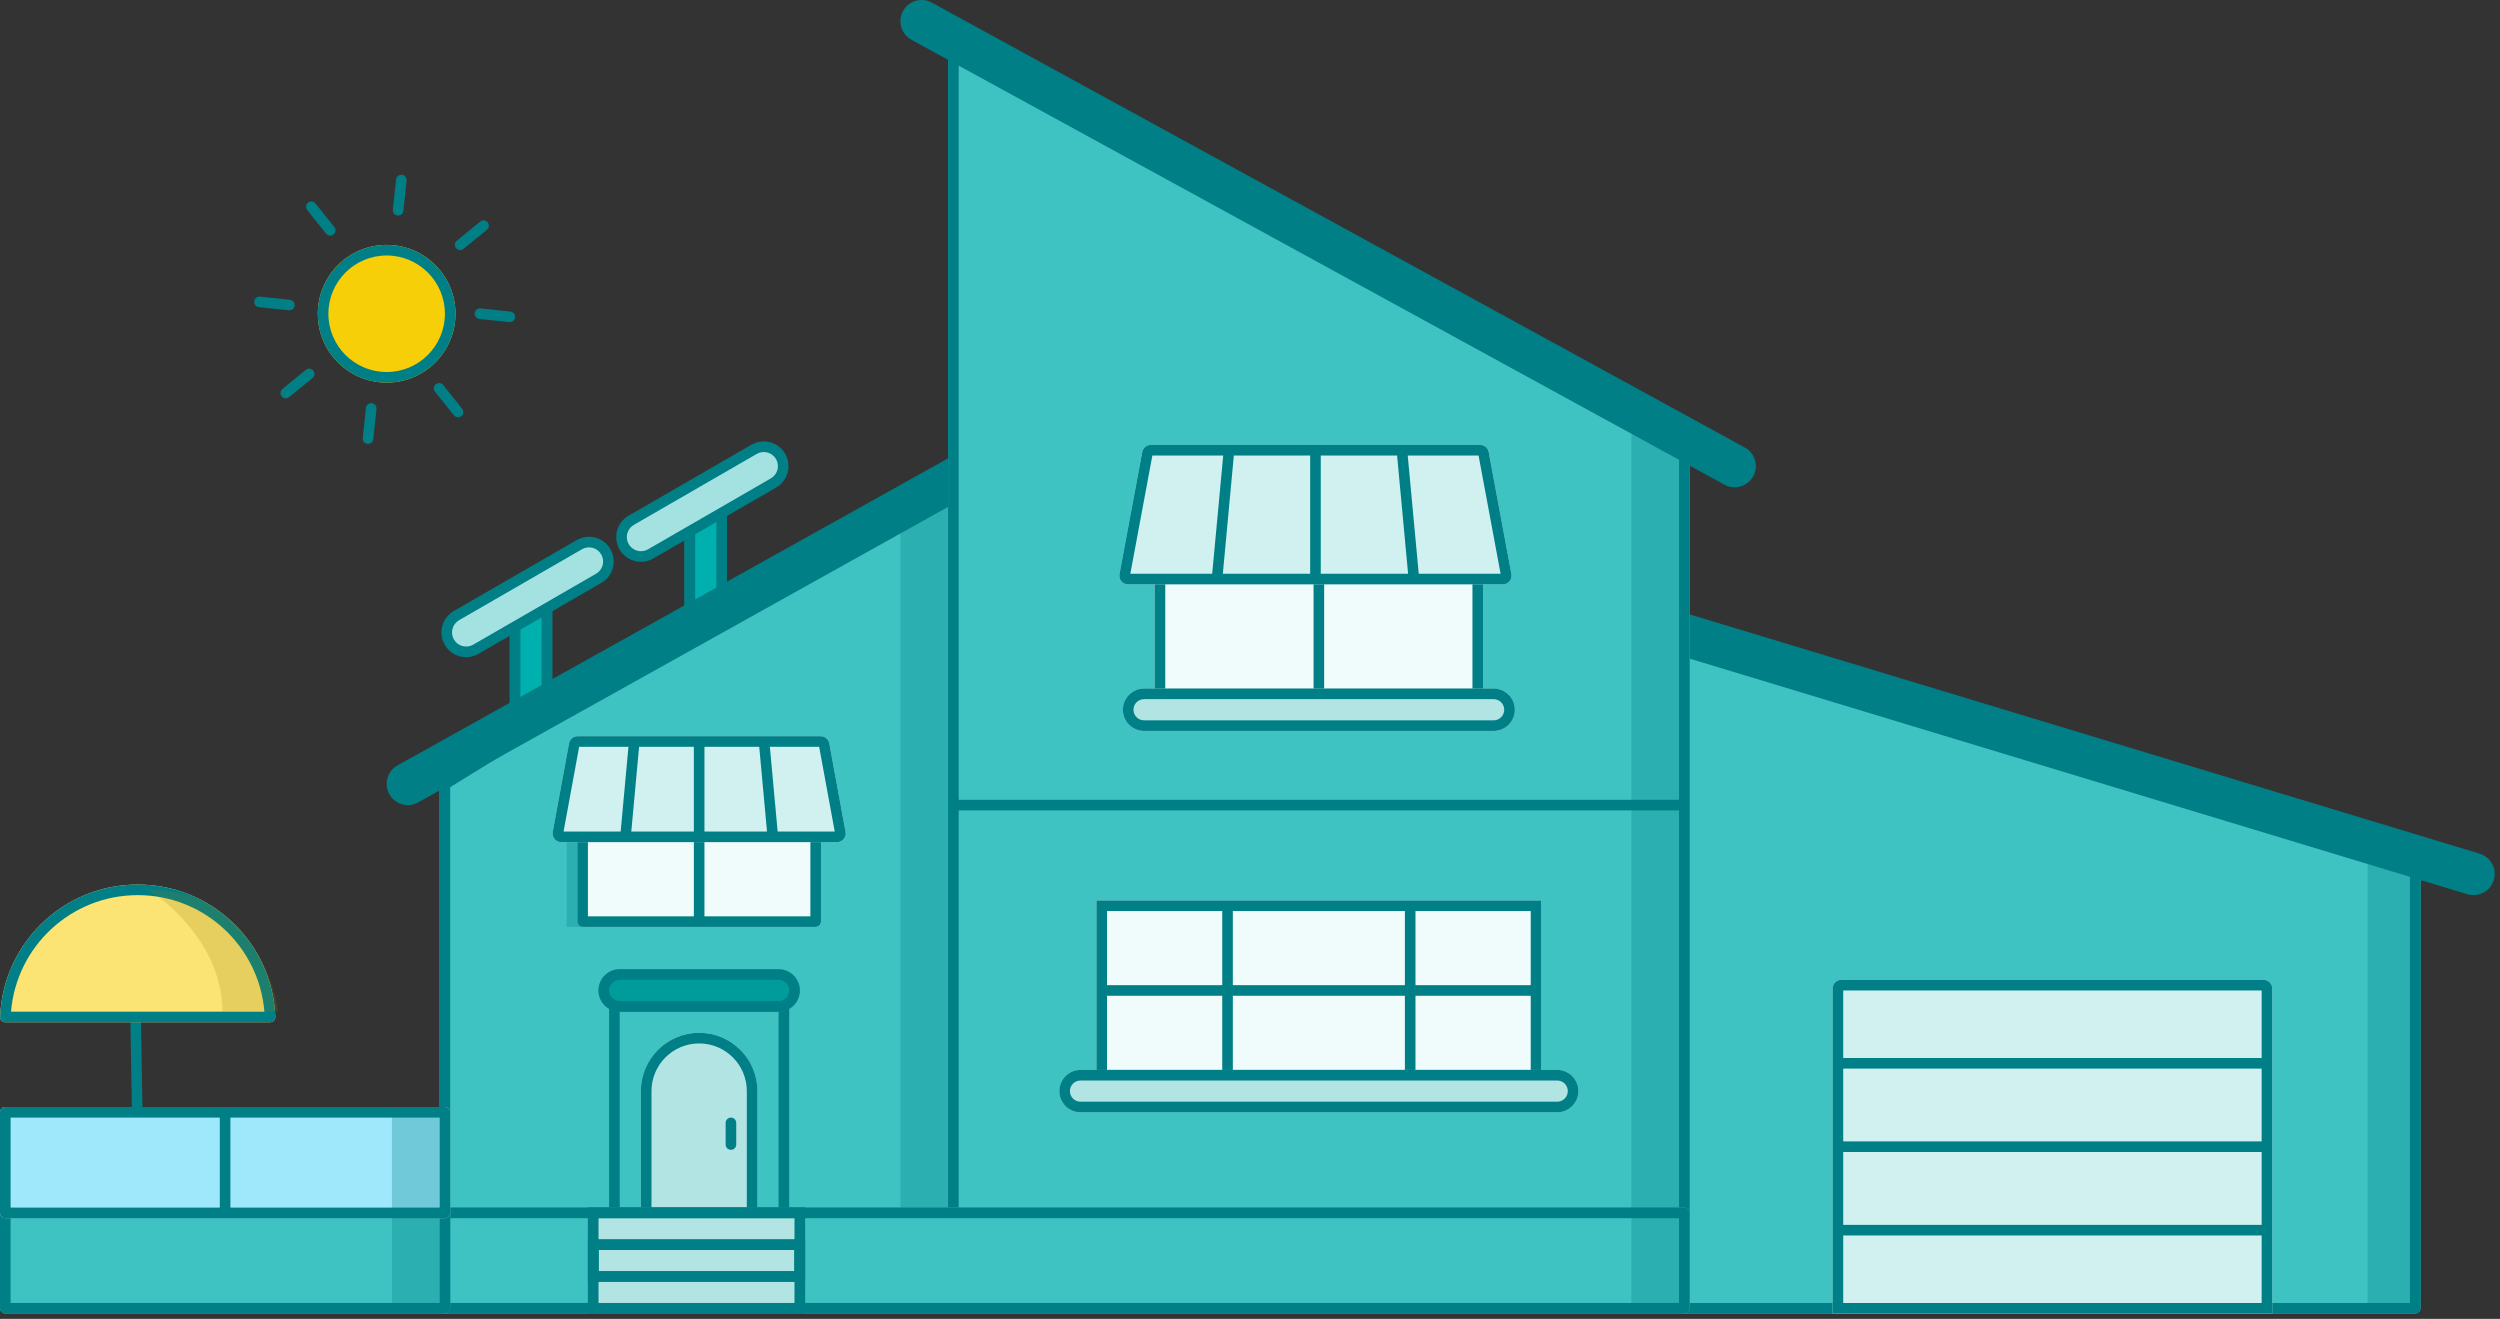 <svg xmlns="http://www.w3.org/2000/svg" width="472" height="249" viewBox="0 0 472 249" fill="none"><rect x="0" y="0" width="472" height="249" fill="#333333" stroke="none"/><g clip-path="url(#clip0_2374_36991)"><path d="M317 122.301C317 121.645 317.622 121.166 318.256 121.335L456.256 157.933C456.695 158.049 457 158.446 457 158.899V247.002C457 247.554 456.552 248.002 456 248.002H318C317.448 248.002 317 247.554 317 247.002V122.301Z" fill="#3EC3C2"></path><path fill-rule="evenodd" clip-rule="evenodd" d="M319 123.601V246.002H455V159.669L319 123.601ZM318.256 121.335C317.622 121.166 317 121.645 317 122.301V247.002C317 247.554 317.448 248.002 318 248.002H456C456.552 248.002 457 247.554 457 247.002V158.899C457 158.446 456.695 158.049 456.256 157.933L318.256 121.335Z" fill="#007F86"></path><path fill-rule="evenodd" clip-rule="evenodd" d="M309.672 117.341C310.312 115.227 312.546 114.032 314.66 114.673L468.16 161.173C470.274 161.813 471.469 164.046 470.828 166.161C470.188 168.275 467.955 169.47 465.84 168.829L312.34 122.329C310.226 121.689 309.031 119.456 309.672 117.341Z" fill="#007F86"></path><path d="M346 186.637C346 185.734 346.732 185.002 347.635 185.002H427.365C428.268 185.002 429 185.734 429 186.637V200.752V216.502V232.252V248.002H346V232.252V216.502V200.752V186.637Z" fill="#D1F1F1"></path><path fill-rule="evenodd" clip-rule="evenodd" d="M348 215.502H427V201.752H348V215.502ZM346 186.637C346 185.734 346.732 185.002 347.635 185.002H427.365C428.268 185.002 429 185.734 429 186.637V248.002H346V186.637ZM348 231.252V217.502H427V231.252H348ZM348 233.252V246.002H427V233.252H348ZM348 199.752H427V187.002H348V199.752Z" fill="#007F86"></path><path opacity="0.3" d="M447 161.002H456V247.002H447V161.002Z" fill="#007F86"></path><path d="M104.254 113H96.254V134H104.254V113Z" fill="#00B0AF"></path><path fill-rule="evenodd" clip-rule="evenodd" d="M98.254 115H102.254V132H98.254V115ZM104.254 113V134H96.254V113H104.254Z" fill="#007F86"></path><path d="M113.039 109.186C114.793 108.173 115.394 105.931 114.382 104.177C113.369 102.423 111.126 101.823 109.373 102.835L86.176 116.228C84.422 117.24 83.821 119.483 84.834 121.237C85.846 122.99 88.089 123.591 89.842 122.579L113.039 109.186Z" fill="#A4E2E2"></path><path fill-rule="evenodd" clip-rule="evenodd" d="M113.539 110.051C115.771 108.762 116.536 105.908 115.247 103.676C113.959 101.444 111.105 100.68 108.873 101.968L85.676 115.361C83.444 116.65 82.679 119.504 83.968 121.736C85.256 123.968 88.11 124.733 90.342 123.444L113.539 110.051ZM113.515 104.676C114.252 105.952 113.815 107.583 112.539 108.319L89.342 121.712C88.067 122.448 86.436 122.011 85.7 120.736C84.963 119.46 85.4 117.829 86.676 117.093L109.873 103.7C111.148 102.964 112.779 103.401 113.515 104.676Z" fill="#007F86"></path><path d="M137.254 95H129.254V116H137.254V95Z" fill="#00B0AF"></path><path fill-rule="evenodd" clip-rule="evenodd" d="M131.254 97H135.254V114H131.254V97ZM137.254 95V116H129.254V95H137.254Z" fill="#007F86"></path><path d="M146.039 91.184C147.793 90.172 148.394 87.93 147.382 86.176C146.369 84.422 144.126 83.821 142.373 84.834L119.176 98.226C117.422 99.239 116.821 101.482 117.834 103.236C118.846 104.989 121.089 105.59 122.842 104.578L146.039 91.184Z" fill="#A4E2E2"></path><path fill-rule="evenodd" clip-rule="evenodd" d="M146.539 92.051C148.771 90.762 149.536 87.908 148.247 85.676C146.959 83.444 144.105 82.679 141.873 83.968L118.676 97.361C116.444 98.649 115.679 101.504 116.968 103.736C118.256 105.968 121.11 106.733 123.342 105.444L146.539 92.051ZM146.515 86.676C147.252 87.951 146.815 89.582 145.539 90.319L122.342 103.712C121.067 104.448 119.436 104.011 118.7 102.736C117.963 101.46 118.4 99.829 119.676 99.093L142.873 85.7C144.148 84.963 145.779 85.4 146.515 86.676Z" fill="#007F86"></path><path fill-rule="evenodd" clip-rule="evenodd" d="M75.873 33.006C76.423 33.063 76.821 33.556 76.763 34.105L76.163 39.81C76.105 40.359 75.613 40.758 75.063 40.7C74.514 40.642 74.116 40.15 74.174 39.601L74.774 33.895C74.832 33.346 75.324 32.948 75.873 33.006Z" fill="#007F86"></path><path fill-rule="evenodd" clip-rule="evenodd" d="M89.625 59.12C89.683 58.571 90.175 58.172 90.724 58.23L96.355 58.824C96.904 58.881 97.302 59.374 97.245 59.923C97.187 60.472 96.695 60.87 96.145 60.812L90.514 60.219C89.965 60.161 89.567 59.669 89.625 59.12Z" fill="#007F86"></path><path fill-rule="evenodd" clip-rule="evenodd" d="M92.07 41.979C92.419 42.407 92.356 43.036 91.928 43.386L87.513 46.992C87.086 47.341 86.456 47.277 86.106 46.85C85.757 46.422 85.821 45.792 86.248 45.443L90.663 41.837C91.091 41.487 91.721 41.551 92.07 41.979Z" fill="#007F86"></path><path fill-rule="evenodd" clip-rule="evenodd" d="M58.161 38.254C58.593 37.909 59.222 37.98 59.567 38.411L63.125 42.869C63.47 43.301 63.399 43.93 62.968 44.274C62.536 44.619 61.907 44.548 61.562 44.117L58.004 39.659C57.659 39.227 57.73 38.598 58.161 38.254Z" fill="#007F86"></path><path fill-rule="evenodd" clip-rule="evenodd" d="M69.377 83.813C68.828 83.755 68.429 83.263 68.487 82.714L69.088 77.009C69.146 76.46 69.638 76.061 70.187 76.119C70.736 76.177 71.135 76.669 71.077 77.218L70.476 82.923C70.418 83.473 69.926 83.871 69.377 83.813Z" fill="#007F86"></path><path fill-rule="evenodd" clip-rule="evenodd" d="M55.626 57.698C55.568 58.248 55.075 58.646 54.526 58.588L48.895 57.995C48.346 57.937 47.948 57.445 48.006 56.895C48.063 56.346 48.556 55.948 49.105 56.006L54.736 56.599C55.285 56.657 55.683 57.149 55.626 57.698Z" fill="#007F86"></path><path fill-rule="evenodd" clip-rule="evenodd" d="M53.18 74.84C52.831 74.412 52.894 73.782 53.322 73.433L57.736 69.827C58.164 69.478 58.794 69.541 59.144 69.969C59.493 70.397 59.429 71.027 59.002 71.376L54.587 74.982C54.159 75.331 53.529 75.268 53.18 74.84Z" fill="#007F86"></path><path fill-rule="evenodd" clip-rule="evenodd" d="M87.089 78.563C86.657 78.908 86.028 78.837 85.683 78.406L82.125 73.948C81.78 73.516 81.851 72.887 82.282 72.543C82.714 72.198 83.343 72.269 83.688 72.7L87.246 77.158C87.591 77.59 87.52 78.219 87.089 78.563Z" fill="#007F86"></path><path d="M86 59.238C86 66.418 80.18 72.238 73 72.238C65.82 72.238 60 66.418 60 59.238C60 52.059 65.82 46.238 73 46.238C80.18 46.238 86 52.059 86 59.238Z" fill="#F7CF08"></path><path fill-rule="evenodd" clip-rule="evenodd" d="M73 70.238C79.075 70.238 84 65.313 84 59.238C84 53.163 79.075 48.238 73 48.238C66.925 48.238 62 53.163 62 59.238C62 65.313 66.925 70.238 73 70.238ZM73 72.238C80.18 72.238 86 66.418 86 59.238C86 52.059 80.18 46.238 73 46.238C65.82 46.238 60 52.059 60 59.238C60 66.418 65.82 72.238 73 72.238Z" fill="#007F86"></path><path d="M83 147.5L181 87V230H83V147.5Z" fill="#3EC3C2"></path><path fill-rule="evenodd" clip-rule="evenodd" d="M85 148.616V228H179V90.585L85 148.616ZM83 147.5V230H181V87L83 147.5Z" fill="#007F86"></path><path fill-rule="evenodd" clip-rule="evenodd" d="M184.493 88.052C183.417 86.123 180.981 85.431 179.052 86.507L75.052 144.507C73.122 145.583 72.43 148.02 73.507 149.949C74.583 151.878 77.019 152.57 78.948 151.494L182.948 93.494C184.878 92.418 185.569 89.982 184.493 88.052Z" fill="#007F86"></path><path d="M179 8L319 83.619V230H179V8Z" fill="#3EC3C2"></path><path fill-rule="evenodd" clip-rule="evenodd" d="M179 8V230H319V83.619L179 8ZM181 11.353V228H317V84.812L181 11.353Z" fill="#007F86"></path><path d="M207 170H231.758H266.242H291V187V204H207V187V170Z" fill="#F0FBFB"></path><path fill-rule="evenodd" clip-rule="evenodd" d="M230.758 186V172H209V186H230.758ZM230.758 188H209V202H230.758V188ZM232.758 202V188H265.242V202H232.758ZM267.242 202H289V188H267.242V202ZM267.242 186H289V172H267.242V186ZM265.242 172V186H232.758V172H265.242ZM291 204H207V170H291V204Z" fill="#007F86"></path><path d="M109 149C109 148.448 109.448 148 110 148H132H154C154.552 148 155 148.448 155 149V174C155 174.552 154.552 175 154 175H132H110C109.448 175 109 174.552 109 174V149Z" fill="#F0FBFB"></path><path fill-rule="evenodd" clip-rule="evenodd" d="M133 150V173H153V150H133ZM131 150V173H111V150H131ZM110 148C109.448 148 109 148.448 109 149V174C109 174.552 109.448 175 110 175H154C154.552 175 155 174.552 155 174V149C155 148.448 154.552 148 154 148H110Z" fill="#007F86"></path><path d="M218 87H249H280V134H249H218V87Z" fill="#F0FBFB"></path><path fill-rule="evenodd" clip-rule="evenodd" d="M250 89V132H278V89H250ZM248 89V132H220V89H248ZM280 87V134H218V87H280Z" fill="#007F86"></path><path fill-rule="evenodd" clip-rule="evenodd" d="M147 191H117V228H147V191ZM115 189V230H149V189H115Z" fill="#007F86"></path><path d="M143 230V206C143 199.925 138.075 195 132 195C125.925 195 121 199.925 121 206V230H143Z" fill="#B2E4E3"></path><path fill-rule="evenodd" clip-rule="evenodd" d="M141 228V206C141 201.029 136.971 197 132 197C127.029 197 123 201.029 123 206V228H141ZM132 195C125.925 195 121 199.925 121 206V229C121 229.552 121.448 230 122 230H142C142.552 230 143 229.552 143 229V206C143 199.925 138.075 195 132 195Z" fill="#007F86"></path><path d="M113 187C113 184.791 114.791 183 117 183H147C149.209 183 151 184.791 151 187C151 189.209 149.209 191 147 191H117C114.791 191 113 189.209 113 187Z" fill="#009C9B"></path><path fill-rule="evenodd" clip-rule="evenodd" d="M147 185H117C115.895 185 115 185.895 115 187C115 188.105 115.895 189 117 189H147C148.105 189 149 188.105 149 187C149 185.895 148.105 185 147 185ZM117 183C114.791 183 113 184.791 113 187C113 189.209 114.791 191 117 191H147C149.209 191 151 189.209 151 187C151 184.791 149.209 183 147 183H117Z" fill="#007F86"></path><path d="M212 134C212 131.791 213.791 130 216 130H282C284.209 130 286 131.791 286 134C286 136.209 284.209 138 282 138H216C213.791 138 212 136.209 212 134Z" fill="#B2E4E3"></path><path fill-rule="evenodd" clip-rule="evenodd" d="M282 132H216C214.895 132 214 132.895 214 134C214 135.105 214.895 136 216 136H282C283.105 136 284 135.105 284 134C284 132.895 283.105 132 282 132ZM216 130C213.791 130 212 131.791 212 134C212 136.209 213.791 138 216 138H282C284.209 138 286 136.209 286 134C286 131.791 284.209 130 282 130H216Z" fill="#007F86"></path><path d="M83 229C83 228.448 83.448 228 84 228H318C318.552 228 319 228.448 319 229V247C319 247.552 318.552 248 318 248H84C83.448 248 83 247.552 83 247V229Z" fill="#3EC3C2"></path><path fill-rule="evenodd" clip-rule="evenodd" d="M85 230V246H317V230H85ZM84 228C83.448 228 83 228.448 83 229V247C83 247.552 83.448 248 84 248H318C318.552 248 319 247.552 319 247V229C319 228.448 318.552 228 318 228H84Z" fill="#007F86"></path><path opacity="0.3" d="M110 175H107V148H110V175Z" fill="#007F86"></path><path fill-rule="evenodd" clip-rule="evenodd" d="M150 230H113V246H150V230ZM111 228V248H152V228H111Z" fill="#007F86"></path><path d="M151 230H112V247H151V230Z" fill="#B2E4E3"></path><path fill-rule="evenodd" clip-rule="evenodd" d="M150 230V246H113V230H150ZM111 228H152V248H111V228Z" fill="#007F86"></path><path fill-rule="evenodd" clip-rule="evenodd" d="M150 236H113V240H150V236ZM111 234V242H152V234H111Z" fill="#007F86"></path><path fill-rule="evenodd" clip-rule="evenodd" d="M150 240H113V236H150V240ZM111 234H152V242H111V234Z" fill="#007F86"></path><path fill-rule="evenodd" clip-rule="evenodd" d="M170.491 2.081C171.552 0.143 173.982 -0.569 175.92 0.492L329.42 84.492C331.358 85.552 332.069 87.983 331.009 89.921C329.948 91.859 327.518 92.57 325.58 91.51L172.08 7.51C170.142 6.449 169.431 4.018 170.491 2.081Z" fill="#007F86"></path><path fill-rule="evenodd" clip-rule="evenodd" d="M318 153H179.5V151H318V153Z" fill="#007F86"></path><path d="M200 206C200 203.791 201.791 202 204 202H294C296.209 202 298 203.791 298 206C298 208.209 296.209 210 294 210H204C201.791 210 200 208.209 200 206Z" fill="#B2E4E3"></path><path fill-rule="evenodd" clip-rule="evenodd" d="M294 204H204C202.895 204 202 204.895 202 206C202 207.105 202.895 208 204 208H294C295.105 208 296 207.105 296 206C296 204.895 295.105 204 294 204ZM204 202C201.791 202 200 203.791 200 206C200 208.209 201.791 210 204 210H294C296.209 210 298 208.209 298 206C298 203.791 296.209 202 294 202H204Z" fill="#007F86"></path><path opacity="0.3" d="M308 79H317V246H308V79Z" fill="#007F86"></path><path opacity="0.3" d="M170 94H179V228H170V94Z" fill="#007F86"></path><path fill-rule="evenodd" clip-rule="evenodd" d="M138 211C138.552 211 139 211.448 139 212V216.088C139 216.64 138.552 217.088 138 217.088C137.448 217.088 137 216.64 137 216.088V212C137 211.448 137.448 211 138 211Z" fill="#007F86"></path><path d="M215.656 85.335C215.8 84.561 216.476 84 217.263 84H232.132H248.36H264.587H279.456C280.244 84 280.919 84.561 281.064 85.335L285.359 108.389C285.547 109.395 284.775 110.324 283.752 110.324H267.04H248.36H229.68H212.968C211.945 110.324 211.173 109.395 211.36 108.389L215.656 85.335Z" fill="#D1F1F1"></path><path fill-rule="evenodd" clip-rule="evenodd" d="M247.36 108.324V86H232.95L230.871 108.324H247.36ZM212.968 110.324C211.945 110.324 211.173 109.395 211.36 108.389L215.656 85.335C215.8 84.561 216.476 84 217.263 84H279.456C280.244 84 280.919 84.561 281.064 85.335L285.359 108.389C285.547 109.395 284.775 110.324 283.752 110.324H212.968ZM265.849 108.324H249.36V86H263.769L265.849 108.324ZM267.858 108.324H283.313L279.153 86H265.778L267.858 108.324ZM228.862 108.324L230.942 86H217.567L213.407 108.324H228.862Z" fill="#007F86"></path><path d="M107.43 140.339C107.573 139.563 108.249 139 109.038 139H119.838H132H144.162H154.962C155.751 139 156.427 139.563 156.57 140.339L159.645 157.069C159.83 158.074 159.058 159 158.037 159H146H132H118H105.963C104.942 159 104.17 158.074 104.355 157.069L107.43 140.339Z" fill="#D1F1F1"></path><path fill-rule="evenodd" clip-rule="evenodd" d="M131 157V141H120.658L119.188 157H131ZM105.963 159C104.942 159 104.17 158.074 104.355 157.069L107.43 140.339C107.573 139.563 108.249 139 109.038 139H154.962C155.751 139 156.427 139.563 156.57 140.339L159.645 157.069C159.83 158.074 159.058 159 158.037 159H105.963ZM144.812 157H133V141H143.341L144.812 157ZM146.82 157H157.599L154.658 141H145.35L146.82 157ZM117.18 157L118.65 141H109.342L106.401 157H117.18Z" fill="#007F86"></path><path fill-rule="evenodd" clip-rule="evenodd" d="M26.617 192.982L27 214.982L25 215.017L24.617 193.017L26.617 192.982Z" fill="#007F86"></path><path d="M26 167C11.976 167 0.545 178.103 0.019 191.999C-0.002 192.551 0.448 193 1 193H51C51.552 193 52.002 192.551 51.981 191.999C51.455 178.103 40.024 167 26 167Z" fill="#FBE473"></path><path fill-rule="evenodd" clip-rule="evenodd" d="M2.082 191H49.918C48.902 178.682 38.581 169 26 169C13.419 169 3.098 178.682 2.082 191ZM0.019 191.999C0.545 178.103 11.976 167 26 167C40.024 167 51.455 178.103 51.981 191.999C52.002 192.551 51.552 193 51 193H1C0.448 193 -0.002 192.551 0.019 191.999Z" fill="#007F86"></path><path opacity="0.2" d="M42 191C42 179.4 32.667 170.833 28 168C45.2 168 51.5 183.333 52.5 191H42Z" fill="#947D0E"></path><path d="M0 229C0 228.448 0.448 228 1 228H84C84.552 228 85 228.448 85 229V247C85 247.552 84.552 248 84 248H1C0.448 248 0 247.552 0 247V229Z" fill="#3EC3C2"></path><path fill-rule="evenodd" clip-rule="evenodd" d="M2 230V246H83V230H2ZM1 228C0.448 228 0 228.448 0 229V247C0 247.552 0.448 248 1 248H84C84.552 248 85 247.552 85 247V229C85 228.448 84.552 228 84 228H1Z" fill="#007F86"></path><path d="M0 210C0 209.448 0.448 209 1 209H42.5H84C84.552 209 85 209.448 85 210V229C85 229.552 84.552 230 84 230H42.5H1C0.448 230 0 229.552 0 229V210Z" fill="#9FE8FB"></path><path fill-rule="evenodd" clip-rule="evenodd" d="M43.5 211V228H83V211H43.5ZM41.5 211V228H2V211H41.5ZM1 209C0.448 209 0 209.448 0 210V229C0 229.552 0.448 230 1 230H84C84.552 230 85 229.552 85 229V210C85 209.448 84.552 209 84 209H1Z" fill="#007F86"></path><path opacity="0.3" d="M74 210H83V246H74V210Z" fill="#007F86"></path></g><defs><clipPath id="clip0_2374_36991"><rect width="472" height="249" fill="white"></rect></clipPath></defs></svg>
